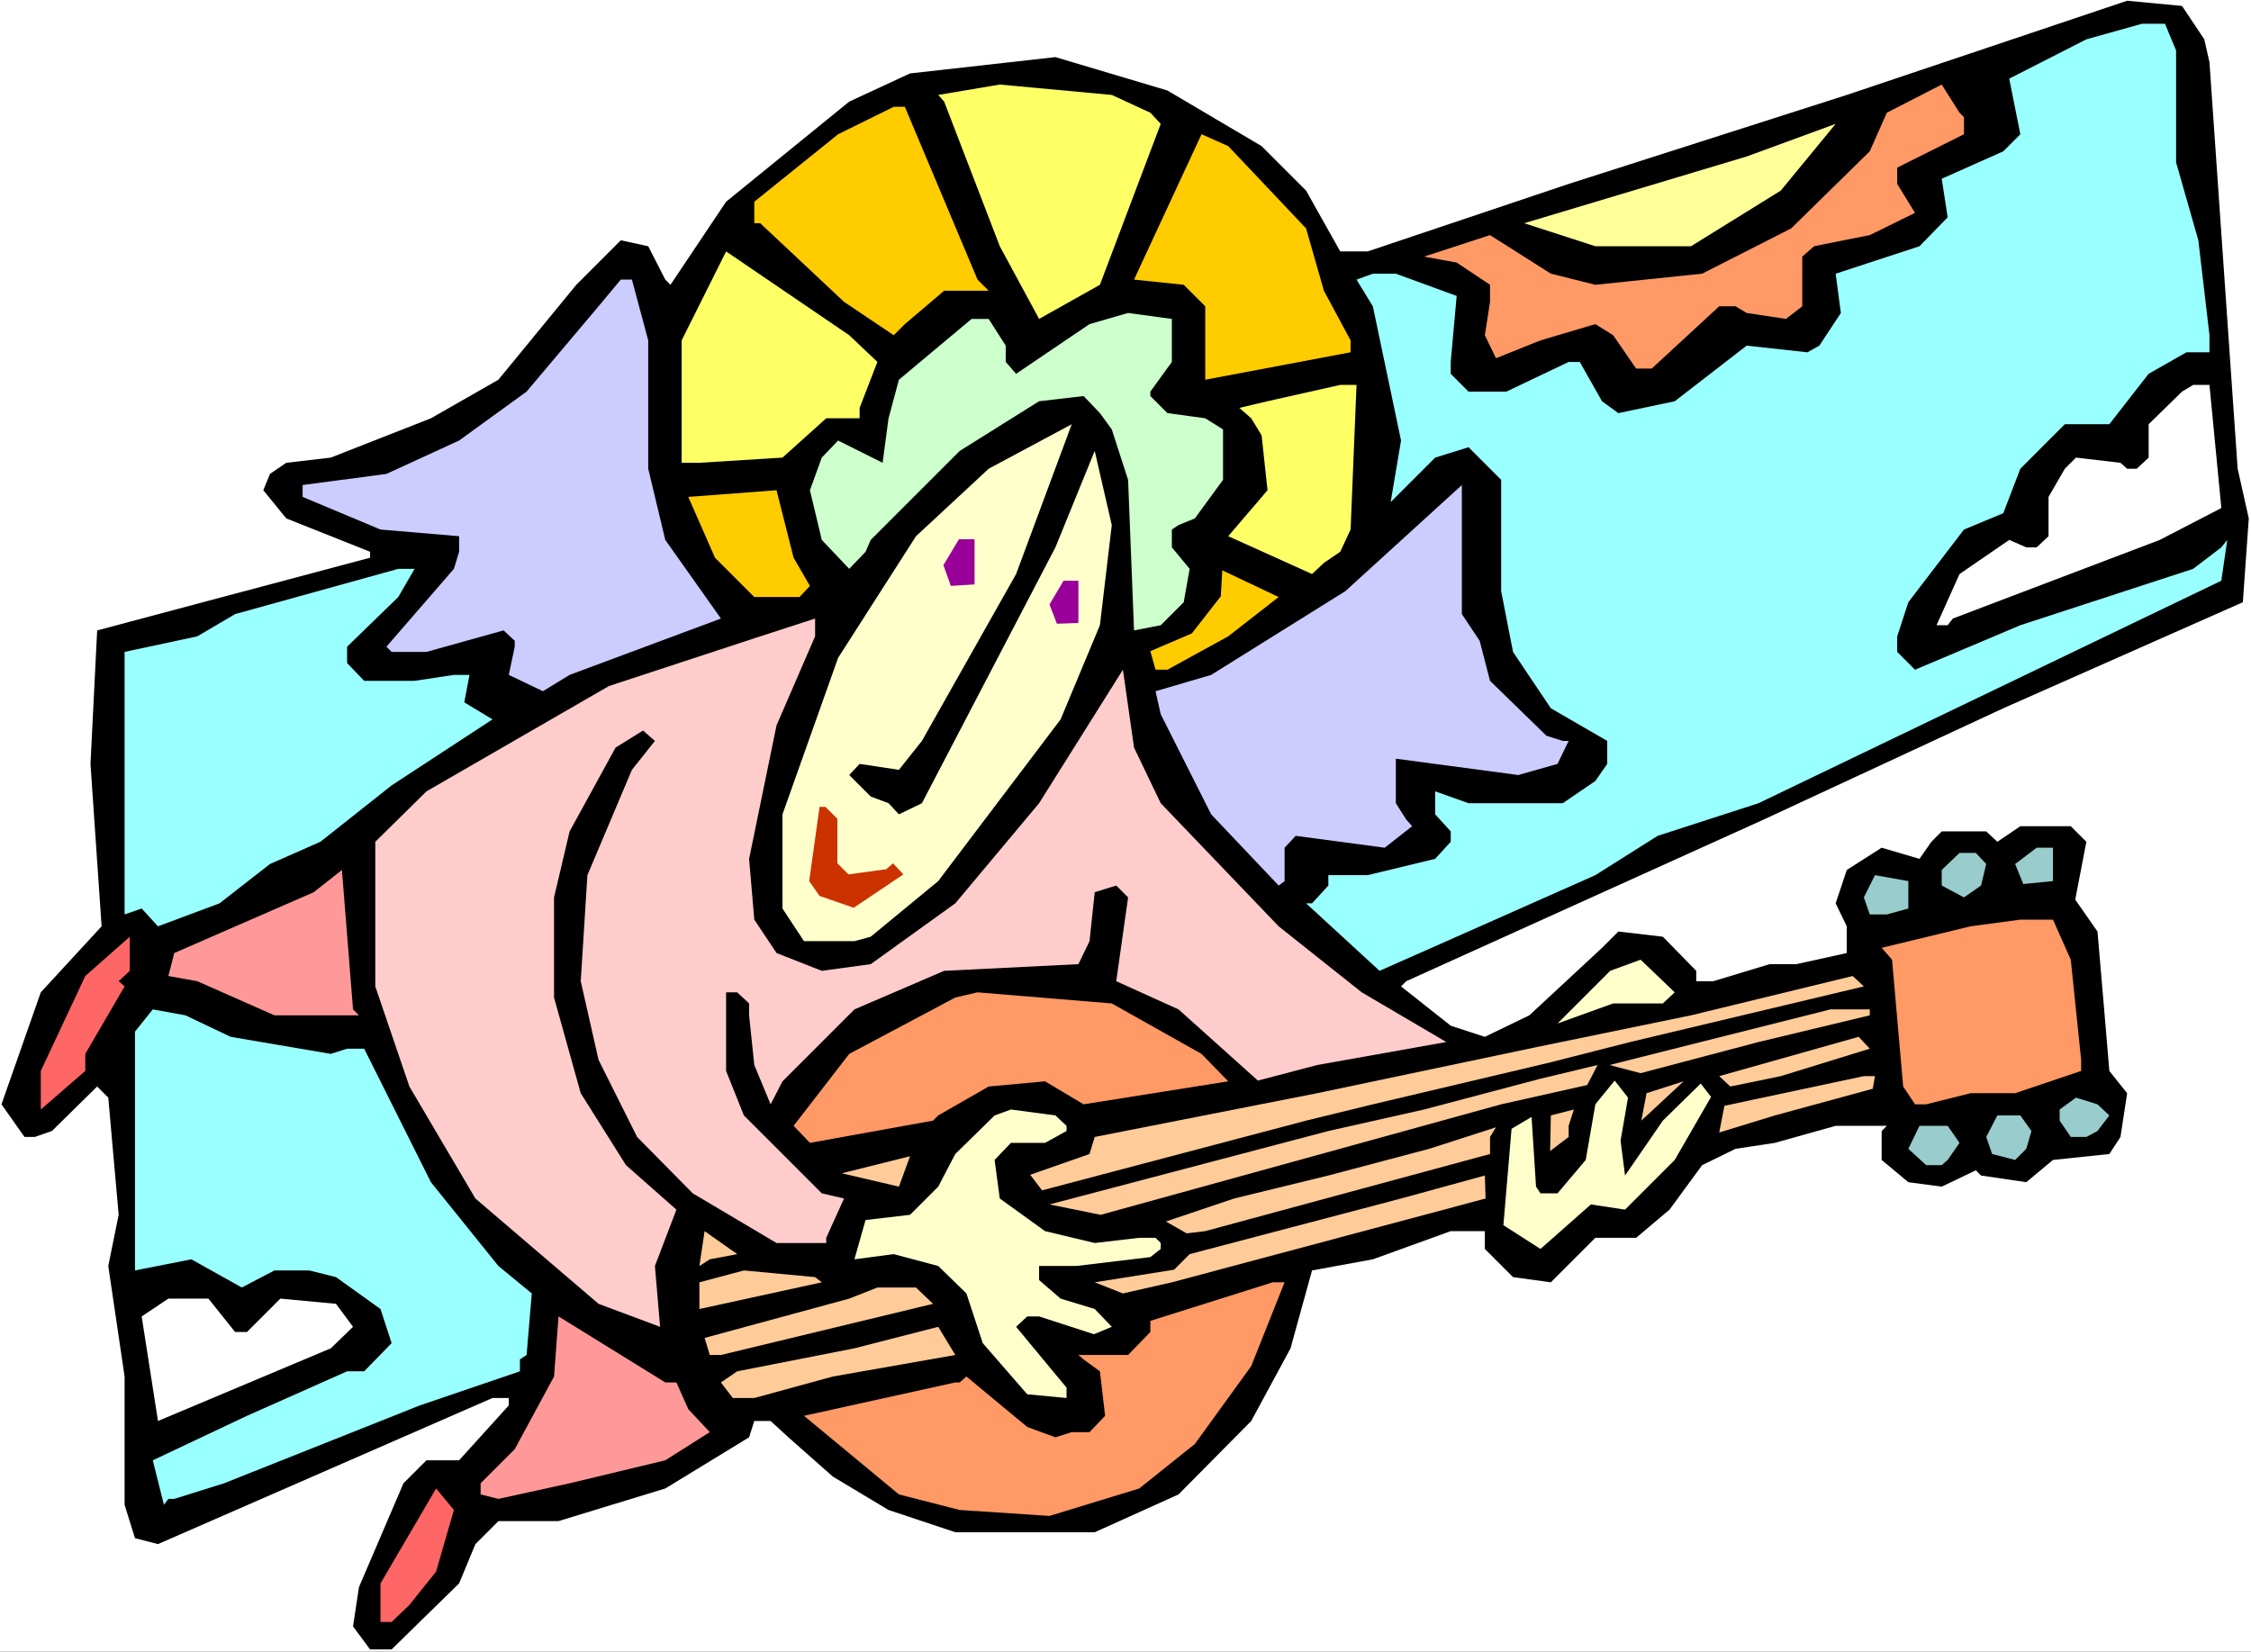 <?xml version="1.0" encoding="UTF-8" standalone="no"?>
<svg
   version="1.0"
   width="129.766mm"
   height="95.228mm"
   id="svg54"
   sodipodi:docname="Playing Lute 6.wmf"
   xmlns:inkscape="http://www.inkscape.org/namespaces/inkscape"
   xmlns:sodipodi="http://sodipodi.sourceforge.net/DTD/sodipodi-0.dtd"
   xmlns="http://www.w3.org/2000/svg"
   xmlns:svg="http://www.w3.org/2000/svg">
  <rect width="100%" height="100%" fill="#333333" stroke="none"/>
  <sodipodi:namedview
     id="namedview54"
     pagecolor="#ffffff"
     bordercolor="#000000"
     borderopacity="0.25"
     inkscape:showpageshadow="2"
     inkscape:pageopacity="0.0"
     inkscape:pagecheckerboard="0"
     inkscape:deskcolor="#d1d1d1"
     inkscape:document-units="mm" />
  <defs
     id="defs1">
    <pattern
       id="WMFhbasepattern"
       patternUnits="userSpaceOnUse"
       width="6"
       height="6"
       x="0"
       y="0" />
  </defs>
  <path
     style="fill:#ffffff;fill-opacity:1;fill-rule:evenodd;stroke:none"
     d="M 0,359.918 H 490.455 V 0 H 0 Z"
     id="path1" />
  <path
     style="fill:#000000;fill-opacity:1;fill-rule:evenodd;stroke:none"
     d="m 480.275,8.566 1.131,5.01 6.141,88.565 2.424,10.828 -1.293,18.263 -52.197,23.111 -52.197,24.242 -77.891,35.232 -1.131,1.131 10.827,8.566 7.434,2.424 9.696,-4.687 15.837,-14.707 3.555,-3.556 9.696,1.131 7.272,7.434 v 2.263 h 3.717 l 12.282,-3.717 h 5.818 l 10.989,-2.424 v -5.818 l -2.424,-5.01 2.424,-7.273 7.595,-4.848 8.242,2.424 2.586,-3.717 2.262,-2.263 h 9.696 l 2.424,2.263 5.01,-3.394 h 10.989 l 3.394,3.394 -2.424,12.606 4.848,6.949 1.454,16.97 1.131,13.414 3.878,4.848 -1.454,9.535 -2.424,3.717 -12.282,1.293 -5.818,4.848 -9.858,-1.455 -1.131,-1.131 -7.434,3.556 -7.272,-0.97 -5.818,-4.848 v -6.303 l 1.131,-1.131 h -11.15 l -13.251,3.717 -8.565,1.293 -7.272,3.556 -7.11,9.697 -7.272,6.141 h -8.888 l -9.696,9.697 -8.242,-1.131 -6.141,-6.141 v -3.879 h -7.434 l -16.968,6.141 -13.251,2.424 -4.686,16.97 -8.565,15.838 -15.837,16 -18.261,8.242 h -30.381 l -14.544,-4.848 -12.12,-7.273 -9.696,-8.566 -3.878,-3.556 h -3.555 l -1.131,3.556 -18.261,11.151 -23.27,7.111 h -13.09 l -5.01,5.01 -3.555,8.566 -14.706,14.384 h -4.686 l -3.717,-5.01 1.293,-8.566 9.696,-22.626 5.01,-5.01 h 7.11 l 10.827,-11.96 v -1.616 h -3.555 l -72.882,31.838 -5.01,-1.293 -2.262,-7.273 v -27.959 l -3.555,-24.081 2.262,-11.151 -2.262,-25.535 -2.424,-2.424 -9.858,9.697 -3.717,1.293 H 5.333 L 0.323,240.645 8.888,216.241 22.139,201.858 19.715,166.464 21.17,137.373 80.638,121.535 v -1.293 l -18.261,-7.273 -5.01,-6.141 1.454,-3.556 3.555,-2.424 9.696,-1.131 21.816,-8.566 14.706,-8.404 16.968,-20.687 9.696,-9.697 5.979,1.293 3.717,7.273 1.131,1.131 12.12,-18.101 26.826,-21.818 13.251,-6.141 31.674,-3.556 24.402,7.273 20.523,12.121 9.696,9.697 7.434,13.252 h 5.979 L 341.784,40.081 402.384,20.687 463.468,0.162 475.427,1.293 Z"
     id="path2" />
  <path
     style="fill:#99ffff;fill-opacity:1;fill-rule:evenodd;stroke:none"
     d="m 474.134,10.99 v 24.404 l 4.848,16.97 2.424,20.687 v 3.717 h -5.01 l -8.242,4.687 -8.565,10.99 h -9.696 l -9.696,9.697 -3.717,9.697 -8.565,3.556 -12.12,15.838 -2.424,7.434 v 3.394 l 3.878,3.879 22.947,-9.697 37.653,-12.283 6.141,-4.687 1.293,-1.616 -1.293,8.889 -100.838,48.485 -21.978,7.111 -13.574,8.566 -30.219,13.414 -16.806,7.434 -15.998,-14.707 h 1.293 l 3.555,-3.879 v -2.263 h 8.565 l 14.706,-3.556 3.394,-3.717 v -2.263 l -3.394,-3.717 v -5.01 l 7.272,2.586 h 20.523 l 7.11,-4.848 2.586,-3.717 v -5.01 l -12.282,-7.111 -8.242,-12.283 -2.586,-13.252 v -24.242 l -7.11,-7.111 -7.272,2.263 -9.696,9.697 2.262,-13.414 -6.141,-29.252 -3.555,-5.818 3.555,-1.293 h 5.01 l 13.251,4.848 -1.293,14.384 v 2.586 l 3.878,3.879 h 8.242 l 13.574,-6.465 h 2.424 l 4.848,8.566 3.555,2.586 12.282,-2.586 15.675,-12.121 13.251,1.455 2.586,-1.455 4.686,-7.111 -1.131,-8.566 18.261,-5.98 6.141,-6.303 -1.293,-8.404 13.413,-5.98 3.717,-3.717 -2.424,-12.121 16.806,-8.566 12.12,-3.394 h 5.01 z"
     id="path3" />
  <path
     style="fill:#ffff66;fill-opacity:1;fill-rule:evenodd;stroke:none"
     d="m 250.641,24.566 2.262,2.424 -13.251,35.071 -13.251,7.434 -8.565,-15.838 -12.12,-31.515 -1.293,-1.455 13.413,-2.263 24.402,2.263 z"
     id="path4" />
  <path
     style="fill:#ff9966;fill-opacity:1;fill-rule:evenodd;stroke:none"
     d="m 427.916,25.535 v 3.717 l -14.544,7.273 v 3.556 l 3.878,6.303 -9.858,4.848 -12.12,2.424 -2.586,2.263 v 10.828 l -3.555,2.747 -8.565,-1.293 -2.424,-1.455 h -3.555 l -14.706,13.576 h -3.394 l -5.01,-7.273 -3.878,-2.424 -11.958,3.556 -9.696,3.879 -2.424,-5.01 1.131,-7.273 v -3.717 l -7.272,-4.848 -7.11,-1.293 14.382,-4.687 13.251,8.404 9.696,2.424 23.27,-2.424 19.392,-9.859 17.13,-16.808 3.717,-8.404 11.958,-6.141 3.878,6.141 z"
     id="path5" />
  <path
     style="fill:#ffcc00;fill-opacity:1;fill-rule:evenodd;stroke:none"
     d="m 212.989,60.929 2.424,2.424 h -9.696 l -8.565,7.273 -2.424,2.424 -10.827,-7.273 -18.261,-17.131 h -1.293 v -4.687 l 18.261,-14.707 12.12,-5.98 h 2.424 z"
     id="path6" />
  <path
     style="fill:#ffff99;fill-opacity:1;fill-rule:evenodd;stroke:none"
     d="m 368.448,53.656 h -20.846 l -15.514,-5.01 48.48,-14.545 19.392,-7.111 -11.958,14.545 z"
     id="path7" />
  <path
     style="fill:#ffcc00;fill-opacity:1;fill-rule:evenodd;stroke:none"
     d="m 284.577,49.778 3.878,13.576 5.818,10.828 v 2.586 L 262.6,82.747 V 66.747 l -4.686,-4.687 -10.827,-1.131 14.706,-31.677 5.818,2.586 z"
     id="path8" />
  <path
     style="fill:#ffff66;fill-opacity:1;fill-rule:evenodd;stroke:none"
     d="m 191.173,78.868 -3.878,10.02 v 2.263 h -7.272 l -9.534,8.566 -18.099,1.131 h -3.878 V 74.181 l 9.696,-19.394 26.826,18.263 z"
     id="path9" />
  <path
     style="fill:#ccccff;fill-opacity:1;fill-rule:evenodd;stroke:none"
     d="m 141.238,74.181 v 27.959 l 3.717,15.515 12.12,17.131 -32.966,12.283 -5.818,3.556 -7.434,-3.556 1.293,-6.141 v -1.293 l -2.424,-2.263 -16.806,4.687 h -7.595 l -1.131,-1.131 14.706,-16.97 1.131,-3.717 v -3.394 l -17.13,-1.455 -16.968,-7.111 v -2.586 l 18.261,-2.424 15.837,-7.273 14.706,-10.667 15.675,-18.586 4.848,-5.818 h 2.424 z"
     id="path10" />
  <path
     style="fill:#ccffcc;fill-opacity:1;fill-rule:evenodd;stroke:none"
     d="m 255.328,78.868 -4.686,6.465 v 0.97 l 3.717,3.717 8.242,1.131 3.878,2.424 v 10.99 l -6.141,8.404 -3.555,1.455 -1.454,0.97 v 3.879 l 3.878,4.687 -1.293,7.273 -5.01,5.01 -5.818,1.131 -1.293,-32.808 -3.555,-10.99 -2.586,-3.556 -3.555,-3.717 -9.696,1.131 -17.291,10.828 -19.392,19.394 -1.131,2.586 -3.555,3.717 -5.979,-6.303 -2.586,-10.828 2.586,-7.111 3.555,-3.717 9.696,4.848 1.293,-9.697 2.262,-8.404 15.837,-13.252 h 3.717 l 3.717,5.818 v 3.556 l 2.262,2.586 15.998,-10.828 8.403,-2.424 9.534,1.293 z"
     id="path11" />
  <path
     style="fill:#ffff66;fill-opacity:1;fill-rule:evenodd;stroke:none"
     d="m 294.273,115.393 -2.262,4.848 -3.555,2.424 -2.586,2.424 -18.261,-8.242 8.565,-10.02 -1.293,-11.96 -2.262,-3.717 -2.586,-2.263 6.141,-1.455 15.837,-3.556 h 3.555 z"
     id="path12" />
  <path
     style="fill:#ffffff;fill-opacity:1;fill-rule:evenodd;stroke:none"
     d="m 483.991,110.707 -13.413,6.949 -45.086,17.131 -1.131,1.455 h -2.424 l 5.01,-11.151 10.827,-7.434 3.717,1.616 h 2.262 l 2.586,-2.424 v -8.566 l 3.555,-6.141 2.424,-2.424 9.696,1.131 1.454,1.293 h 2.101 l 2.586,-2.424 v -7.273 l 7.272,-7.111 2.424,-1.455 h 3.555 z"
     id="path13" />
  <path
     style="fill:#ffffcc;fill-opacity:1;fill-rule:evenodd;stroke:none"
     d="m 200.869,161.454 -5.01,6.303 -8.565,-1.293 -2.262,2.424 4.686,4.687 3.878,1.455 2.262,2.424 5.01,-2.424 29.088,-55.757 8.565,-21.01 3.717,16.162 -2.586,21.818 -8.565,20.525 -26.664,35.232 -14.706,12.121 -3.555,0.97 H 175.174 l -4.686,-7.111 v -20.525 l 12.12,-34.101 16.968,-26.505 15.837,-14.707 18.099,-9.697 -12.12,32.646 z"
     id="path14" />
  <path
     style="fill:#ccccff;fill-opacity:1;fill-rule:evenodd;stroke:none"
     d="m 322.392,139.636 2.262,8.727 12.282,11.96 3.555,1.131 h 1.293 l -2.424,5.01 -8.565,2.424 -26.664,-3.556 v 9.697 l 2.262,3.556 1.293,1.455 -5.979,4.687 -19.392,-2.586 -2.424,2.586 v 7.273 l -1.293,0.97 -14.706,-15.515 -10.989,-21.818 -1.131,-5.01 12.12,-3.556 29.25,-18.263 25.371,-23.111 v 28.121 z"
     id="path15" />
  <path
     style="fill:#ffcc00;fill-opacity:1;fill-rule:evenodd;stroke:none"
     d="m 176.467,127.676 -2.262,2.424 h -9.858 l -8.565,-8.566 -5.818,-13.252 19.23,-1.455 3.717,14.707 z"
     id="path16" />
  <path
     style="fill:#990099;fill-opacity:1;fill-rule:evenodd;stroke:none"
     d="m 212.342,127.353 -5.171,0.323 -1.616,-4.525 3.394,-5.657 h 3.394 z"
     id="path17" />
  <path
     style="fill:#990099;fill-opacity:1;fill-rule:evenodd;stroke:none"
     d="m 234.966,135.757 -4.686,0.162 -1.616,-4.202 3.07,-5.172 h 3.232 z"
     id="path18" />
  <path
     style="fill:#99ffff;fill-opacity:1;fill-rule:evenodd;stroke:none"
     d="m 86.779,130.1 -11.15,10.828 v 3.556 l 3.717,3.879 h 10.989 l 8.565,-1.293 h 3.394 l -1.131,5.98 6.141,3.717 -21.978,14.384 -15.514,12.283 -10.989,4.848 -10.989,8.566 -13.413,5.01 -3.555,-3.879 -3.717,1.293 v -57.212 l 15.837,-3.394 8.242,-4.848 35.552,-9.859 h 3.555 z"
     id="path19" />
  <path
     style="fill:#ffcc00;fill-opacity:1;fill-rule:evenodd;stroke:none"
     d="m 267.609,138.666 -13.251,7.273 h -2.586 l -1.131,-4.04 9.05,-3.879 6.302,-8.081 0.323,-5.657 12.282,5.818 z"
     id="path20" />
  <path
     style="fill:#ffcccc;fill-opacity:1;fill-rule:evenodd;stroke:none"
     d="m 169.195,158.06 -5.979,29.091 1.131,13.252 4.848,7.273 9.858,3.879 10.666,-1.455 18.422,-13.252 18.261,-21.818 18.261,-29.091 2.424,16.97 5.818,12.121 25.694,26.828 18.099,14.384 18.422,10.828 -28.118,5.01 -12.928,3.394 -17.291,-15.515 -13.574,-6.141 2.586,-18.263 -2.586,-2.586 -4.686,1.455 -1.131,10.667 -2.424,5.01 -29.25,1.455 -19.554,8.404 -15.675,15.677 -2.586,5.01 -3.555,-8.566 -1.131,-10.828 v -2.586 l -2.586,-2.424 h -2.424 v 17.131 l 3.878,9.697 16.968,16.97 4.848,1.131 -3.878,8.566 v 1.131 h -10.827 l -18.261,-10.828 -12.12,-12.283 -8.403,-16.808 -3.878,-17.131 1.454,-23.111 9.696,-22.949 5.01,-6.303 -2.586,-2.263 -5.979,3.717 -10.019,18.263 -3.394,14.384 v 21.818 l 5.818,20.848 9.858,15.677 10.989,9.697 -4.686,12.283 1.131,13.252 -13.413,-5.01 -26.826,-22.949 -14.382,-24.404 -7.434,-21.818 v -31.515 l 11.15,-10.99 39.754,-22.949 32.966,-10.828 11.958,-3.879 v 3.879 z"
     id="path21" />
  <path
     style="fill:#cc3200;fill-opacity:1;fill-rule:evenodd;stroke:none"
     d="m 182.446,178.423 v 9.697 l 2.424,2.424 8.242,-1.131 1.454,-1.293 2.262,2.424 -10.827,7.273 -7.434,-2.586 -2.262,-3.232 2.262,-16.162 h 1.293 z"
     id="path22" />
  <path
     style="fill:#99cccc;fill-opacity:1;fill-rule:evenodd;stroke:none"
     d="m 447.308,191.999 -6.464,0.646 -1.778,-4.364 4.686,-3.556 h 3.555 z"
     id="path23" />
  <path
     style="fill:#99cccc;fill-opacity:1;fill-rule:evenodd;stroke:none"
     d="m 432.764,188.282 -1.131,4.687 -3.717,2.586 -4.848,-2.586 v -3.394 l 3.878,-3.717 h 3.555 z"
     id="path24" />
  <path
     style="fill:#ff9999;fill-opacity:1;fill-rule:evenodd;stroke:none"
     d="m 78.214,221.252 h -18.422 l -16.806,-7.434 -6.302,-1.131 1.293,-5.01 30.381,-13.252 6.141,-4.848 2.424,30.384 z"
     id="path25" />
  <path
     style="fill:#99cccc;fill-opacity:1;fill-rule:evenodd;stroke:none"
     d="m 415.796,197.979 -4.686,1.293 h -3.717 l -1.293,-3.717 2.424,-4.848 7.272,1.293 z"
     id="path26" />
  <path
     style="fill:#ff9966;fill-opacity:1;fill-rule:evenodd;stroke:none"
     d="m 451.187,209.13 2.262,21.818 v 2.424 l -14.382,4.848 h -9.696 l -9.696,2.424 h -2.424 l -2.586,-3.879 -2.424,-27.636 -2.262,-2.586 19.392,-4.687 10.827,-1.455 h 7.11 z"
     id="path27" />
  <path
     style="fill:#ff6666;fill-opacity:1;fill-rule:evenodd;stroke:none"
     d="m 25.856,213.817 1.293,1.131 -8.565,14.707 v 3.717 l -9.696,8.404 v -8.404 l 9.696,-20.687 9.696,-8.566 v 7.434 z"
     id="path28" />
  <path
     style="fill:#ffffcc;fill-opacity:1;fill-rule:evenodd;stroke:none"
     d="m 364.892,216.241 -2.586,2.424 H 351.48 l -12.12,4.364 11.474,-11.475 6.626,-2.424 z"
     id="path29" />
  <path
     style="fill:#ffcc99;fill-opacity:1;fill-rule:evenodd;stroke:none"
     d="m 355.196,227.07 -17.776,4.525 -38.299,9.05 -14.544,3.556 -57.53,15.192 -2.586,-3.394 12.928,-4.525 1.131,-3.717 48.48,-9.535 47.672,-10.02 33.774,-6.949 35.229,-8.566 2.424,2.263 z"
     id="path30" />
  <path
     style="fill:#ff9966;fill-opacity:1;fill-rule:evenodd;stroke:none"
     d="m 261.792,229.656 5.818,5.98 -31.512,5.01 -8.403,-5.01 -12.282,1.131 -10.989,6.303 -1.131,1.131 -26.826,4.848 -3.555,-3.717 12.12,-15.677 23.109,-12.283 4.848,-1.131 29.25,2.424 z"
     id="path31" />
  <path
     style="fill:#99ffff;fill-opacity:1;fill-rule:evenodd;stroke:none"
     d="m 50.258,225.938 21.816,3.717 3.555,-1.131 h 3.717 l 14.544,29.091 14.706,18.263 7.272,5.98 -1.131,13.414 -1.454,0.97 v 2.586 l -21.816,7.434 -42.662,16.97 -10.827,3.394 h -1.293 l -0.97,1.293 -2.424,-9.697 20.523,-9.697 21.816,-9.697 h 3.717 l 5.979,-6.141 -2.424,-7.434 -9.696,-6.949 -5.818,-1.455 h -7.595 l -7.11,3.717 -10.989,-6.141 -12.282,2.424 v -52.04 l 3.878,-4.848 7.11,1.293 z"
     id="path32" />
  <path
     style="fill:#ffcc99;fill-opacity:1;fill-rule:evenodd;stroke:none"
     d="m 407.393,221.252 -24.24,5.818 -25.694,6.788 -6.787,-1.778 48.157,-12.121 h 8.565 z"
     id="path33" />
  <path
     style="fill:#ffcc99;fill-opacity:1;fill-rule:evenodd;stroke:none"
     d="m 407.393,228.524 -19.392,5.98 -10.989,2.263 -2.424,-2.263 30.381,-8.566 z"
     id="path34" />
  <path
     style="fill:#ffcc99;fill-opacity:1;fill-rule:evenodd;stroke:none"
     d="m 327.078,240.645 -87.264,24.081 -11.15,-2.263 60.762,-16 20.846,-4.687 25.048,-6.626 12.766,-3.071 -2.262,4.364 z"
     id="path35" />
  <path
     style="fill:#ffcc99;fill-opacity:1;fill-rule:evenodd;stroke:none"
     d="m 408.04,237.251 -21.331,5.818 -12.12,3.717 1.131,-5.818 30.381,-6.465 h 2.424 z"
     id="path36" />
  <path
     style="fill:#ffcc99;fill-opacity:1;fill-rule:evenodd;stroke:none"
     d="m 358.752,238.221 8.08,-2.586 -9.211,8.566 z"
     id="path37" />
  <path
     style="fill:#ffffcc;fill-opacity:1;fill-rule:evenodd;stroke:none"
     d="m 353.096,248.565 0.97,7.596 8.242,-11.96 8.242,-8.081 2.262,2.909 -7.918,13.737 -10.827,10.828 -7.434,-1.131 -10.989,9.697 -8.08,-5.172 1.778,-21.01 4.363,-2.586 0.97,15.192 0.97,1.455 h 3.717 l 6.141,-7.273 2.101,-12.121 4.202,-5.172 2.909,3.717 z"
     id="path38" />
  <path
     style="fill:#99cccc;fill-opacity:1;fill-rule:evenodd;stroke:none"
     d="m 459.59,243.07 -2.586,3.394 -2.424,1.293 h -3.394 l -2.424,-3.556 v -2.424 l 3.555,-2.586 4.686,1.455 z"
     id="path39" />
  <path
     style="fill:#ffffcc;fill-opacity:1;fill-rule:evenodd;stroke:none"
     d="m 232.381,245.332 v 1.131 l -4.686,2.586 h -7.434 l -3.555,3.717 1.131,8.404 9.858,7.111 10.827,2.586 9.696,-1.131 h 3.555 l 1.131,1.131 v 1.293 l -2.262,1.778 -16.16,1.939 h -8.08 v 3.071 l 4.686,4.04 7.434,2.263 3.717,3.879 -3.878,1.616 -11.958,-3.879 h -2.586 l -2.424,2.263 10.989,13.252 v 2.263 l -8.565,-0.808 -9.696,-11.151 -3.555,-10.828 -6.141,-5.98 -9.696,-2.586 -8.565,1.131 2.424,-8.566 9.696,-1.131 6.141,-6.141 3.717,-7.111 8.565,-8.404 3.555,-1.293 9.696,1.293 z"
     id="path40" />
  <path
     style="fill:#ffcc99;fill-opacity:1;fill-rule:evenodd;stroke:none"
     d="m 341.784,245.332 v 2.424 l -4.04,3.071 0.162,-7.758 5.01,-1.293 z"
     id="path41" />
  <path
     style="fill:#99cccc;fill-opacity:1;fill-rule:evenodd;stroke:none"
     d="m 442.622,246.464 -1.131,3.879 -2.424,2.424 -5.01,-1.293 -1.293,-3.717 2.424,-4.687 h 5.01 z"
     id="path42" />
  <path
     style="fill:#99cccc;fill-opacity:1;fill-rule:evenodd;stroke:none"
     d="m 426.947,249.049 -2.586,3.717 -1.293,1.131 h -3.394 l -3.878,-3.556 2.424,-5.01 h 6.141 z"
     id="path43" />
  <path
     style="fill:#ffcc99;fill-opacity:1;fill-rule:evenodd;stroke:none"
     d="m 324.654,247.756 v 3.717 l -62.054,16.808 -4.04,0.485 -4.525,-2.586 14.867,-5.01 20.523,-5.01 21.978,-5.818 14.544,-4.687 z"
     id="path44" />
  <path
     style="fill:#ffcc99;fill-opacity:1;fill-rule:evenodd;stroke:none"
     d="m 183.416,255.676 14.867,-3.717 -2.424,6.626 z"
     id="path45" />
  <path
     style="fill:#ffcc99;fill-opacity:1;fill-rule:evenodd;stroke:none"
     d="m 255.328,279.433 -10.666,2.424 -6.141,-2.424 17.291,-2.747 3.394,-3.394 46.056,-12.121 18.261,-5.01 0.162,5.01 z"
     id="path46" />
  <path
     style="fill:#ffcc99;fill-opacity:1;fill-rule:evenodd;stroke:none"
     d="m 160.63,273.292 -5.979,1.131 -2.262,1.455 1.131,-7.596 z"
     id="path47" />
  <path
     style="fill:#ffcc99;fill-opacity:1;fill-rule:evenodd;stroke:none"
     d="m 179.053,279.433 -26.664,5.818 v -5.818 l 9.696,-2.586 15.514,1.455 z"
     id="path48" />
  <path
     style="fill:#ff9966;fill-opacity:1;fill-rule:evenodd;stroke:none"
     d="m 272.619,297.696 -12.282,16.97 -12.12,9.697 -19.554,5.98 -19.554,-1.293 -13.251,-3.394 -20.685,-17.131 32.966,-7.273 h 0.97 l 1.454,-1.293 13.251,10.99 6.141,2.263 3.555,-1.131 h 3.878 l 3.394,-3.556 -1.131,-9.697 -3.555,-2.586 -1.131,-0.97 h 10.827 l 4.848,-5.01 v -2.424 l 26.664,-8.404 h 2.586 z"
     id="path49" />
  <path
     style="fill:#ffcc99;fill-opacity:1;fill-rule:evenodd;stroke:none"
     d="m 203.293,284.12 -46.218,11.151 h -2.424 l -1.131,-3.717 31.512,-8.566 6.141,-2.424 h 8.403 z"
     id="path50" />
  <path
     style="fill:#ffffff;fill-opacity:1;fill-rule:evenodd;stroke:none"
     d="m 51.227,290.261 h 2.586 l 7.272,-7.273 12.12,1.131 3.717,5.01 -4.848,4.687 -37.653,15.838 -3.555,-22.788 5.818,-3.879 h 8.726 z"
     id="path51" />
  <path
     style="fill:#ff9999;fill-opacity:1;fill-rule:evenodd;stroke:none"
     d="m 147.379,301.251 2.586,5.818 4.686,5.01 -9.696,6.141 -20.846,5.01 -15.514,3.394 -3.878,-0.97 v -2.424 l 7.434,-7.434 8.565,-15.838 0.97,-13.091 23.27,14.384 z"
     id="path52" />
  <path
     style="fill:#ffcc99;fill-opacity:1;fill-rule:evenodd;stroke:none"
     d="m 181.477,299.958 -17.13,4.687 h -4.686 l -2.586,-3.394 3.555,-2.424 25.533,-5.01 18.261,-4.687 3.717,6.141 z"
     id="path53" />
  <path
     style="fill:#ff6666;fill-opacity:1;fill-rule:evenodd;stroke:none"
     d="m 95.021,342.463 -5.818,7.273 -3.878,3.717 h -2.424 v -8.404 l 12.12,-20.687 3.878,4.687 z"
     id="path54" />
</svg>
